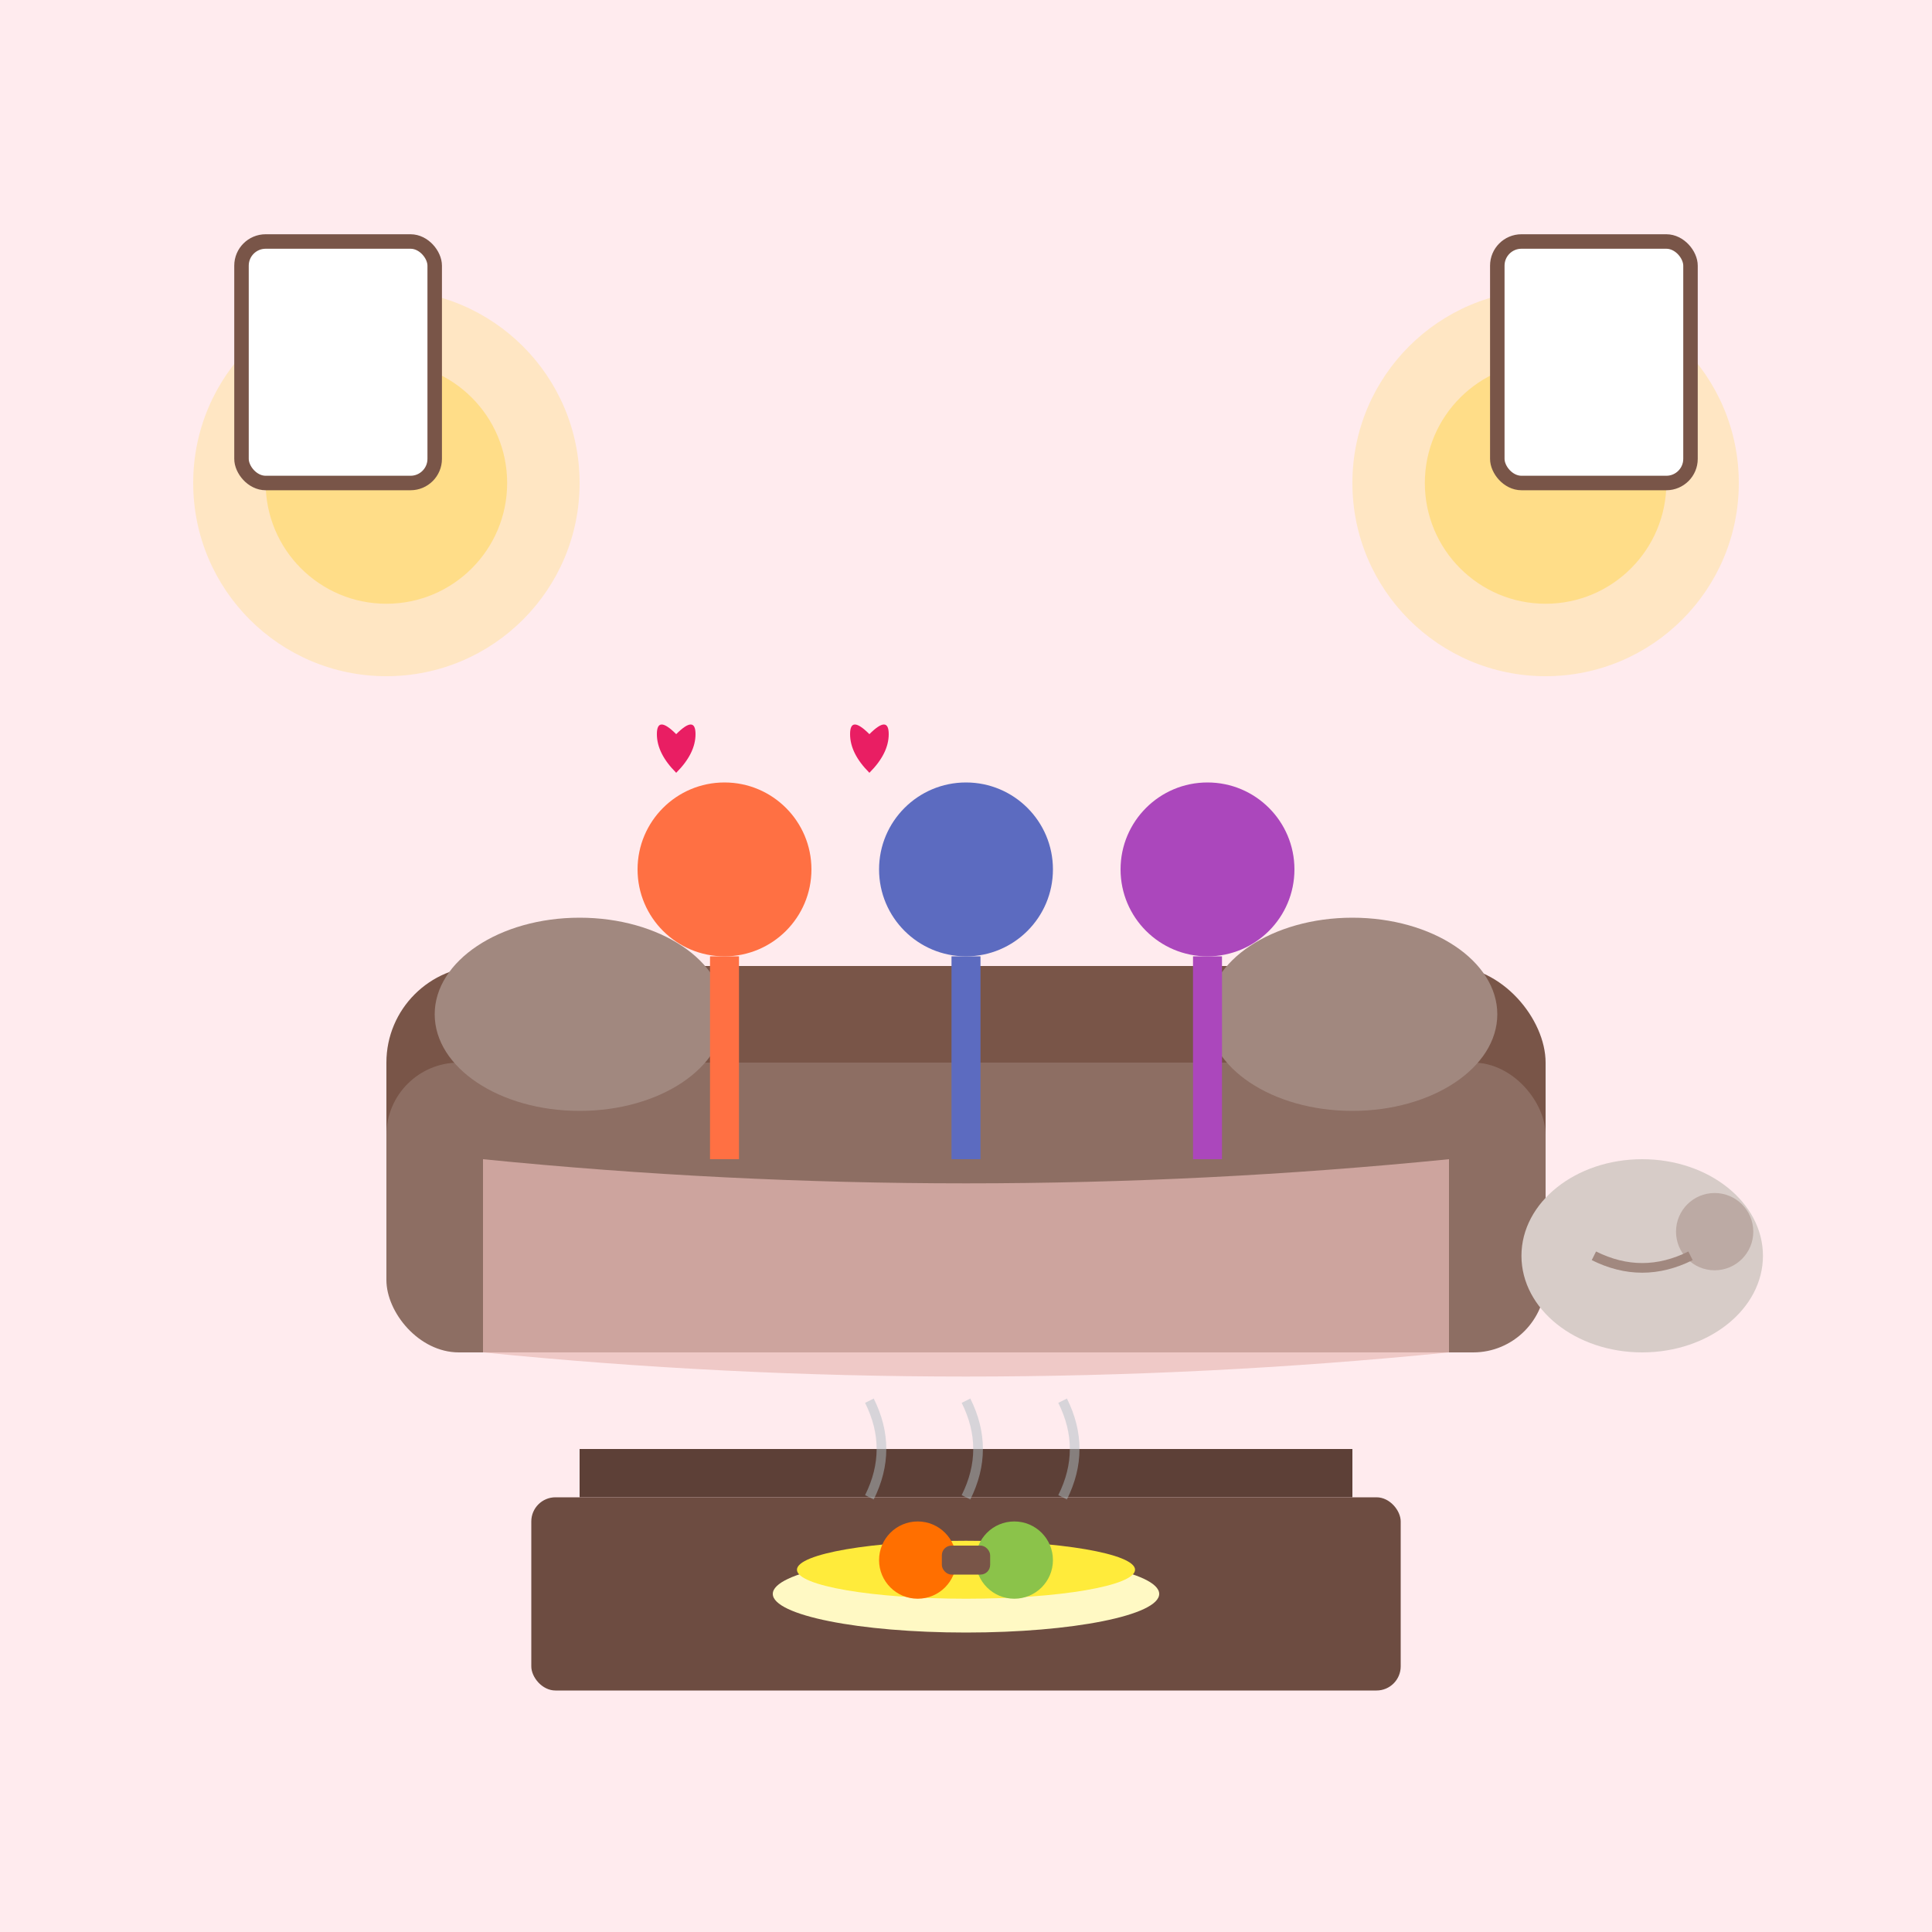 <svg width="400" height="400" viewBox="0 0 400 400" xmlns="http://www.w3.org/2000/svg">
  <rect width="400" height="400" fill="#FFEBEE"/>
  
  <!-- Couch -->
  <rect x="80" y="200" width="240" height="80" fill="#795548" rx="20"/>
  <rect x="80" y="220" width="240" height="60" fill="#8D6E63" rx="15"/>
  <!-- Cushions -->
  <ellipse cx="120" cy="210" rx="30" ry="20" fill="#A1887F"/>
  <ellipse cx="280" cy="210" rx="30" ry="20" fill="#A1887F"/>
  
  <!-- Family figures -->
  <circle cx="150" cy="180" r="18" fill="#FF7043"/>
  <path d="M150 198 L150 240" stroke="#FF7043" stroke-width="6"/>
  
  <circle cx="200" cy="180" r="18" fill="#5C6BC0"/>
  <path d="M200 198 L200 240" stroke="#5C6BC0" stroke-width="6"/>
  
  <circle cx="250" cy="180" r="18" fill="#AB47BC"/>
  <path d="M250 198 L250 240" stroke="#AB47BC" stroke-width="6"/>
  
  <!-- Hearts between them -->
  <path d="M175 190 Q170 185 170 190 Q170 195 175 200 Q180 195 180 190 Q180 185 175 190" fill="#E91E63" transform="scale(0.8)"/>
  <path d="M225 190 Q220 185 220 190 Q220 195 225 200 Q230 195 230 190 Q230 185 225 190" fill="#E91E63" transform="scale(0.8)"/>
  
  <!-- Shared meal on coffee table -->
  <rect x="120" y="300" width="160" height="10" fill="#5D4037"/>
  <rect x="110" y="310" width="180" height="40" fill="#6D4C41" rx="5"/>
  <!-- Plate -->
  <ellipse cx="200" cy="330" rx="40" ry="8" fill="#FFF9C4"/>
  <ellipse cx="200" cy="325" rx="35" ry="6" fill="#FFEB3B"/>
  <!-- Food items -->
  <circle cx="190" cy="323" r="8" fill="#FF6F00"/>
  <circle cx="210" cy="323" r="8" fill="#8BC34A"/>
  <rect x="195" y="320" width="10" height="6" fill="#795548" rx="2"/>
  
  <!-- Warm lighting -->
  <circle cx="80" cy="100" r="40" fill="#FFE082" opacity="0.4"/>
  <circle cx="80" cy="100" r="25" fill="#FFD54F" opacity="0.5"/>
  
  <circle cx="320" cy="100" r="40" fill="#FFE082" opacity="0.4"/>
  <circle cx="320" cy="100" r="25" fill="#FFD54F" opacity="0.5"/>
  
  <!-- Pet curled up -->
  <ellipse cx="340" cy="260" rx="25" ry="20" fill="#D7CCC8"/>
  <circle cx="355" cy="255" r="8" fill="#BCAAA4"/>
  <path d="M330 260 Q340 265 350 260" stroke="#A1887F" stroke-width="2" fill="none"/>
  
  <!-- Blanket -->
  <path d="M100 240 Q200 250 300 240 L300 280 Q200 290 100 280 Z" fill="#E8BBB7" opacity="0.7"/>
  
  <!-- Picture frames on wall -->
  <rect x="50" y="50" width="40" height="50" fill="white" stroke="#795548" stroke-width="3" rx="5"/>
  <rect x="310" y="50" width="40" height="50" fill="white" stroke="#795548" stroke-width="3" rx="5"/>
  
  <!-- Steam from food -->
  <path d="M180 310 Q185 300 180 290" stroke="#B0BEC5" stroke-width="2" fill="none" opacity="0.5"/>
  <path d="M200 310 Q205 300 200 290" stroke="#B0BEC5" stroke-width="2" fill="none" opacity="0.5"/>
  <path d="M220 310 Q225 300 220 290" stroke="#B0BEC5" stroke-width="2" fill="none" opacity="0.5"/>
</svg>